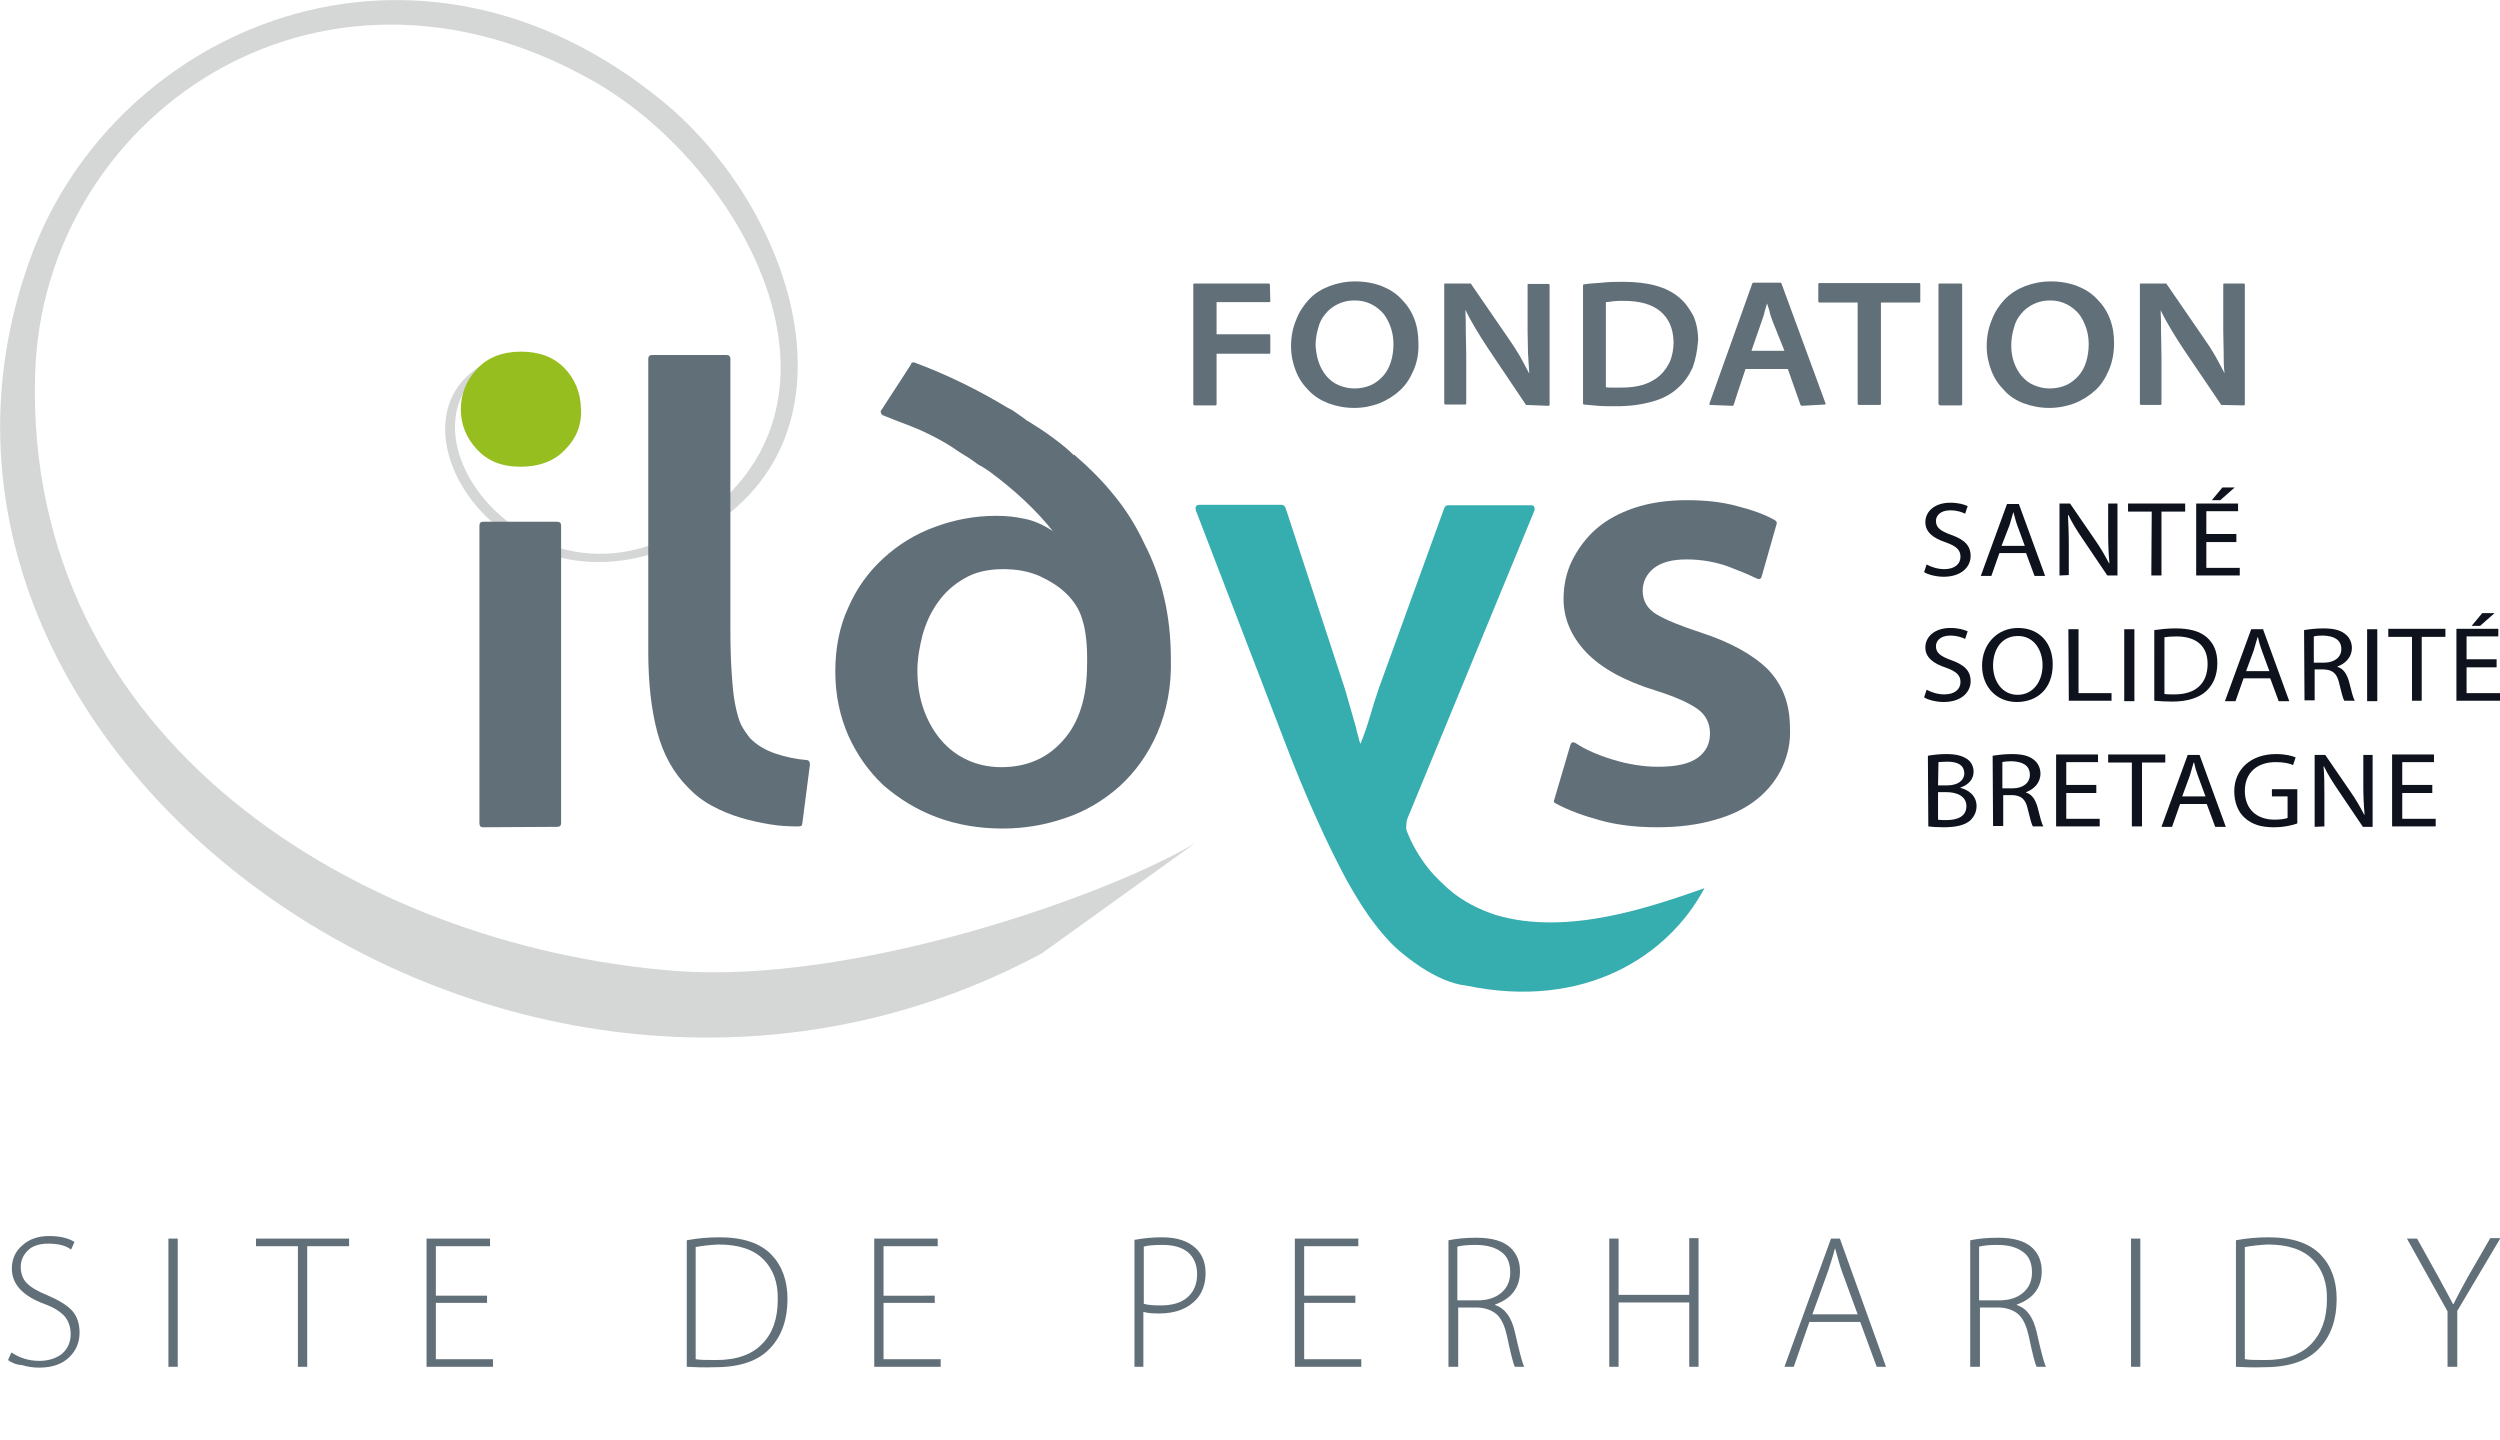 <svg xmlns="http://www.w3.org/2000/svg" xmlns:xlink="http://www.w3.org/1999/xlink" id="Calque_2_00000113346294603673600280000012192134340537909124_" x="0px" y="0px" viewBox="0 0 590.8 340.2" style="enable-background:new 0 0 590.8 340.2;" xml:space="preserve"><style type="text/css">	.st0{fill:#D5D6D6;}	.st1{fill:#36ADAE;}	.st2{fill:#616F79;}	.st3{fill:#97BE1F;}	.st4{fill:#0D121C;}</style><g id="Calque_1-2">	<g>		<path class="st0" d="M7.3,60.7C27.1,6.6,98-24.3,156.8,24.1c31.2,25.7,48.8,80.3,7.5,102.5c-47.4,25.6-80.8-35.5-42.3-43.2l0,0   c-38.1,12.5,6.4,72.7,48,35.5c33.1-29.5,3.6-80.9-29.9-99.8C74.8-17.9,10,27.9,8.3,88.5c-2.5,86.4,76.4,134.9,150.7,140.9   c42.8,3.5,103.3-18,123.5-30.2l-36.3,26.1C121.5,292.3-35.8,178.2,7.3,60.7z"></path>		<path class="st1" d="M353.4,216.2c-0.9-0.3-1.7-0.6-2.7-1c-2-0.8-3.8-1.8-5.8-3.1c-1.8-1.2-3.8-3-6-5.3c-2.1-2.3-4-5.1-5.5-8.2   c-0.7-1.5-1.1-2.5-1.1-2.9s0.1-0.9,0.1-1.5c0.1-0.6,0.4-1.3,0.8-2.2l29.4-71.3c0.2-0.9-0.1-1.3-0.8-1.3h-19.6   c-0.4,0-0.7,0.2-0.9,0.7l-15.5,42.7c-0.8,2.4-1.5,4.6-2.1,6.7c-0.6,2-1.3,4.1-2.2,6.3c-0.2-0.5-0.4-1.1-0.5-1.7   c-0.1-0.5-0.4-1.2-0.5-2c-0.5-1.6-0.9-3.3-1.4-4.9s-0.9-3.3-1.4-4.8l-13.9-42.4c-0.2-0.4-0.5-0.7-0.9-0.7h-19.4   c-0.8,0-1.1,0.4-0.9,1.3l20.6,53.6c2.8,7.4,5.5,13.9,8,19.4c2.5,5.6,4.9,10.4,7.1,14.5c2.3,4.1,4.5,7.6,6.7,10.4   c2.1,2.8,4.3,5.1,6.4,6.8c3.8,3.1,7.5,5.4,11.2,6.7c1.5,0.5,2.7,0.8,3.8,0.9c28.1,5.9,47.9-7,56.4-23   C391,214,370.6,221.4,353.4,216.2L353.4,216.2z"></path>		<path class="st2" d="M189.6,194.6c0,0.5-0.3,0.7-0.9,0.7c-2.2,0-4.5-0.1-6.8-0.5c-2.4-0.4-4.7-0.9-7-1.6c-2.3-0.7-4.5-1.6-6.7-2.8   c-2.2-1.2-4-2.6-5.6-4.3c-3.5-3.5-5.9-7.9-7.3-13.2c-1.4-5.3-2.1-11.6-2.1-18.9V84.8c0-0.6,0.3-0.9,0.9-0.9h17.6   c0.6,0,0.9,0.3,0.9,0.9v63.4c0,4.2,0.1,7.8,0.3,10.7c0.2,3,0.4,5.4,0.8,7.4c0.4,2,0.8,3.6,1.4,4.9c0.6,1.2,1.4,2.3,2.2,3.3   c1.6,1.6,3.6,2.8,6,3.6s4.8,1.3,7.2,1.5c0.6,0,0.9,0.4,0.9,1.1L189.6,194.6L189.6,194.6z"></path>		<path class="st2" d="M273.5,173.2c-2.2,5.1-5.2,9.2-8.9,12.6c-3.7,3.3-8,5.9-12.8,7.5c-4.9,1.7-9.8,2.5-14.9,2.5   c-5.6,0-10.8-0.9-15.6-2.7s-8.9-4.4-12.5-7.5c-3.5-3.3-6.2-7.1-8.3-11.7c-2-4.6-3.1-9.6-3.1-15.2s1-10.7,3.1-15.2   c2-4.6,4.8-8.4,8.3-11.6c3.5-3.2,7.5-5.7,12.2-7.4c4.6-1.7,9.4-2.6,14.4-2.6c2.3,0,4.5,0.2,6.7,0.7c2.2,0.4,4.4,1.4,6.7,2.9   c-3.9-4.9-8.9-9.6-15-14.1c-0.3-0.2-0.6-0.4-0.9-0.6c-0.3-0.2-0.9-0.6-1.7-1c-1.1-0.8-2.2-1.6-3.4-2.3c-1.2-0.7-2.1-1.4-2.9-1.9   c-2.3-1.5-4.9-2.8-7.5-4c-2.8-1.2-5.7-2.2-8.6-3.4c-0.3-0.1-0.5-0.3-0.6-0.6s-0.1-0.6,0.1-0.7l7-10.8c0-0.2,0.1-0.4,0.3-0.4   c0.2-0.1,0.4-0.1,0.6,0c7.5,2.8,14.9,6.4,22,10.7c0.5,0.2,1.2,0.6,2,1.2c0.9,0.6,1.7,1.2,2.5,1.8c0.4,0.2,0.6,0.4,0.7,0.4   c2.1,1.3,3.9,2.5,5.5,3.7c1.6,1.2,3.3,2.5,4.9,4.1v-0.2c3.7,3.2,6.9,6.4,9.6,9.8c2.7,3.3,5.1,7.1,7,11.2   c4.2,8.1,6.3,17.2,6.3,27.3C276.9,162.2,275.7,168.1,273.5,173.2L273.5,173.2z M255.8,146.5c-0.7-2.5-2.1-4.6-4-6.4   c-1.6-1.5-3.6-2.8-6-3.9s-5.3-1.7-8.7-1.7c-3.6,0-6.7,0.7-9.2,2.2c-2.5,1.4-4.6,3.3-6.3,5.7s-2.8,4.9-3.6,7.7   c-0.7,2.8-1.2,5.6-1.2,8.3c0,3.4,0.5,6.5,1.5,9.3c1,2.8,2.4,5.2,4.1,7.2s3.8,3.6,6.2,4.7c2.4,1.1,5.1,1.7,8,1.7   c6,0,10.9-2.1,14.6-6.3c3.8-4.2,5.7-10.2,5.7-18C257,152.6,256.6,149,255.8,146.5L255.8,146.5z"></path>		<path class="st3" d="M133.6,106.2c-2.5,2.7-6.1,4.1-10.6,4.1s-7.8-1.4-10.3-4.1s-3.8-5.9-3.8-9.5s1.3-6.8,3.8-9.5   c2.5-2.7,6-4.1,10.4-4.1s7.8,1.3,10.3,3.9c2.5,2.6,3.8,5.8,3.9,9.6C137.5,100.4,136.2,103.6,133.6,106.2z"></path>		<g>			<path class="st2" d="M300.2,71.2c0,0.2-0.1,0.2-0.3,0.2h-12.4V79H300c0.1,0,0.2,0.1,0.2,0.3v4c0,0.2-0.1,0.3-0.2,0.3h-12.5v11.9    c0,0.2-0.1,0.3-0.2,0.3h-5c-0.1,0-0.3-0.1-0.3-0.3V67.2c0-0.2,0.1-0.2,0.3-0.2h17.5c0.1,0,0.3,0.1,0.3,0.2L300.2,71.2L300.2,71.2    z"></path>			<path class="st2" d="M334.1,87.4c-0.8,1.9-1.8,3.5-3.2,4.8s-3,2.3-4.9,3.1c-1.9,0.7-3.8,1.1-6,1.1s-4.2-0.4-6.1-1.1    c-1.8-0.7-3.4-1.7-4.7-3.1c-1.3-1.3-2.3-2.8-3-4.6c-0.7-1.8-1.1-3.7-1.1-5.8c0-2.2,0.4-4.3,1.2-6.2c0.7-1.9,1.8-3.5,3.1-4.9    s3-2.4,4.8-3.1c1.9-0.7,3.9-1.1,6.1-1.1s4.4,0.4,6.2,1.1c1.8,0.7,3.4,1.7,4.7,3.1c1.3,1.3,2.3,2.8,3,4.6c0.7,1.8,1,3.7,1,5.8    C335.3,83.4,334.9,85.5,334.1,87.4L334.1,87.4z M311.6,85.5c0.4,1.2,1,2.3,1.8,3.3c0.8,0.9,1.7,1.7,2.9,2.2    c1.2,0.5,2.4,0.8,3.8,0.8s2.8-0.3,3.9-0.8s2.1-1.3,2.9-2.2s1.4-2,1.8-3.3c0.4-1.3,0.6-2.7,0.6-4.2c0-1.3-0.2-2.6-0.6-3.8    c-0.4-1.2-1-2.4-1.7-3.3c-0.8-0.9-1.7-1.7-2.9-2.3s-2.5-0.9-4-0.9s-2.8,0.3-4,0.9s-2.1,1.3-2.9,2.3c-0.8,0.9-1.4,2.1-1.7,3.4    c-0.4,1.3-0.6,2.7-0.6,4.1C311,83,311.2,84.3,311.6,85.5L311.6,85.5z"></path>			<path class="st2" d="M360.7,95.7c-0.1,0-0.1-0.1-0.2-0.2l-8.8-13.1c-1-1.5-2-3.1-2.9-4.6s-1.8-3.1-2.5-4.6    c0.1,1.7,0.1,3.5,0.1,5.2s0.1,3.6,0.1,5.6v11.3c0,0.2-0.1,0.3-0.3,0.3h-4.6c-0.1,0-0.3-0.1-0.3-0.3V67.2c0-0.2,0.1-0.2,0.3-0.2h6    c0.1,0.1,0.1,0.1,0.1,0.2l8.8,12.8c1,1.4,1.9,2.8,2.7,4.2c0.8,1.4,1.5,2.8,2.2,4.1c-0.1-1.6-0.2-3.2-0.3-4.8    c0-1.6-0.1-3.3-0.1-5.2v-11c0-0.2,0.1-0.2,0.3-0.2h4.6c0.1,0,0.3,0.1,0.3,0.2v28.3c0,0.2-0.1,0.3-0.3,0.3L360.7,95.7L360.7,95.7z    "></path>			<path class="st2" d="M400,86.9c-0.9,1.9-2,3.5-3.5,4.8c-1.5,1.4-3.5,2.5-6,3.2c-2.5,0.7-5.3,1.1-8.4,1.1c-1.7,0-3.2,0-4.4-0.1    s-2.4-0.2-3.4-0.3c-0.1,0-0.2-0.1-0.2-0.2V67.5c0-0.2,0.1-0.3,0.2-0.3c1.3-0.2,2.8-0.3,4.4-0.4c1.5-0.2,3.2-0.2,4.9-0.2    c5.9,0,10.2,1.2,13.1,3.6c1.5,1.2,2.5,2.7,3.4,4.3c0.8,1.7,1.2,3.7,1.2,5.9C401.1,82.9,400.7,85,400,86.9L400,86.9z M392.4,73.6    c-2-1.7-4.9-2.5-8.7-2.5c-1,0-1.8,0-2.5,0.1c-0.6,0.1-1.2,0.2-1.7,0.2v20.1c0.4,0.1,1,0.1,1.6,0.1h1.9c2,0,3.8-0.2,5.4-0.7    c1.5-0.5,2.8-1.2,3.9-2.2c1-0.9,1.8-2.1,2.4-3.4c0.5-1.3,0.8-2.8,0.8-4.5C395.4,77.6,394.4,75.3,392.4,73.6L392.4,73.6z"></path>			<path class="st2" d="M425.8,95.9c-0.1,0-0.2-0.1-0.3-0.2l-3-8.5h-10c-0.5,1.4-0.9,2.8-1.4,4.2s-0.9,2.8-1.4,4.3    c-0.1,0.2-0.1,0.2-0.3,0.2l-5.2-0.2c-0.2,0-0.3-0.2-0.2-0.4l10.1-28.3c0.1-0.1,0.1-0.2,0.3-0.2h6.4c0.1,0,0.1,0.1,0.2,0.2    l10.4,28.3c0.1,0.1,0.1,0.2,0,0.2s-0.1,0.1-0.2,0.1L425.8,95.9L425.8,95.9z M418.9,75.9c-0.3-0.9-0.6-1.6-0.7-2.2    c-0.1-0.6-0.4-1.2-0.6-2c-0.2,0.7-0.4,1.4-0.6,2c-0.1,0.7-0.4,1.3-0.6,2l-2.5,7.2h7.8L418.9,75.9L418.9,75.9z"></path>			<path class="st2" d="M444.5,71.5v23.9c0,0.2-0.1,0.3-0.2,0.3h-5c-0.1,0-0.3-0.1-0.3-0.3V71.5h-9c-0.1,0-0.3-0.1-0.3-0.3v-4.1    c0-0.2,0.1-0.2,0.3-0.2h23.6c0.1,0,0.2,0.1,0.2,0.2v4.1c0,0.2-0.1,0.3-0.2,0.3H444.5z"></path>			<path class="st2" d="M458.4,95.7c-0.1,0-0.3-0.1-0.3-0.3V67.2c0-0.2,0.1-0.2,0.3-0.2h5c0.1,0,0.3,0.1,0.3,0.2v28.3    c0,0.2-0.1,0.3-0.3,0.3H458.4z"></path>			<path class="st2" d="M498.4,87.4c-0.8,1.9-1.8,3.5-3.2,4.8s-3,2.3-4.9,3.1c-1.9,0.7-3.9,1.1-6,1.1c-2.2,0-4.2-0.4-6.1-1.1    c-1.8-0.7-3.4-1.7-4.6-3.1c-1.3-1.3-2.3-2.8-3-4.6c-0.7-1.8-1.1-3.7-1.1-5.8c0-2.2,0.4-4.3,1.2-6.2c0.7-1.9,1.8-3.5,3.1-4.9    c1.4-1.4,3-2.4,4.8-3.1c1.9-0.7,3.9-1.1,6.1-1.1s4.4,0.4,6.2,1.1c1.8,0.7,3.4,1.7,4.7,3.1c1.3,1.3,2.3,2.8,3,4.6    c0.7,1.8,1,3.7,1,5.8C499.6,83.4,499.2,85.5,498.4,87.4L498.4,87.4z M475.9,85.5c0.4,1.2,1,2.3,1.8,3.3c0.8,0.9,1.7,1.7,2.9,2.2    c1.2,0.5,2.4,0.8,3.8,0.8s2.8-0.3,3.9-0.8s2.1-1.3,2.9-2.2s1.4-2,1.8-3.3c0.4-1.3,0.6-2.7,0.6-4.2c0-1.3-0.2-2.6-0.6-3.8    c-0.4-1.2-1-2.4-1.7-3.3c-0.8-0.9-1.7-1.7-2.9-2.3s-2.5-0.9-3.9-0.9c-1.5,0-2.8,0.3-4,0.9s-2.1,1.3-2.9,2.3    c-0.8,0.9-1.4,2.1-1.7,3.4c-0.4,1.3-0.6,2.7-0.6,4.1C475.3,83,475.5,84.3,475.9,85.5L475.9,85.5z"></path>			<path class="st2" d="M525,95.7c-0.1,0-0.2-0.1-0.2-0.2L516,82.5c-1-1.5-2-3.1-2.9-4.6s-1.8-3.1-2.5-4.6c0.1,1.7,0.1,3.5,0.1,5.2    s0.1,3.6,0.1,5.6v11.3c0,0.2-0.1,0.3-0.2,0.3h-4.6c-0.1,0-0.3-0.1-0.3-0.3V67.2c0-0.2,0.1-0.2,0.3-0.2h6C512,67,512,67,512,67.1    l8.8,12.8c1,1.4,1.9,2.8,2.7,4.2c0.8,1.4,1.5,2.8,2.2,4.1c-0.2-1.6-0.2-3.2-0.2-4.8s-0.1-3.3-0.1-5.2v-11c0-0.2,0.1-0.2,0.2-0.2    h4.6c0.2,0,0.3,0.1,0.3,0.2v28.3c0,0.2-0.1,0.3-0.3,0.3L525,95.7L525,95.7z"></path>		</g>		<path class="st2" d="M421.2,181.3c-1.3,2.8-3.3,5.4-5.9,7.5s-5.9,3.8-9.9,4.9c-4,1.2-8.6,1.8-13.8,1.8c-4.8,0-9.3-0.5-13.3-1.6   c-4.1-1.1-7.6-2.4-10.6-4c-0.5-0.2-0.6-0.5-0.4-0.9l3.8-12.9c0.2-0.7,0.6-0.9,1.4-0.4c2.1,1.4,5,2.7,8.6,3.8s7.2,1.7,10.7,1.7   c4.4,0,7.5-0.7,9.5-2.2c1.9-1.4,2.8-3.3,2.8-5.7s-1-4.4-3-5.8s-5.3-2.9-9.8-4.3c-7.5-2.3-13-5.4-16.5-9.1s-5.3-8-5.3-12.5   c0-3.2,0.6-6.2,2-9.1c1.4-2.8,3.3-5.4,5.7-7.5s5.5-3.8,9.1-5s7.8-1.8,12.3-1.8c4.3,0,8.3,0.4,11.9,1.4c3.6,0.9,6.6,2,8.9,3.3   c0.5,0.3,0.6,0.7,0.4,1.1l-3.5,12.3c-0.2,0.6-0.6,0.7-1.4,0.3c-1.6-0.8-3.8-1.7-6.7-2.8c-2.9-1-6.1-1.6-9.6-1.6s-6,0.7-7.8,2.1   c-1.7,1.4-2.6,3.2-2.6,5.3c0,2.4,1.1,4.3,3.3,5.6c2.2,1.3,5.6,2.7,10.2,4.2c7.1,2.3,12.4,5.2,16,8.7c3.5,3.6,5.3,8.1,5.3,13.9   C423.2,175.3,422.5,178.4,421.2,181.3L421.2,181.3z"></path>		<path class="st2" d="M114.2,195.5c-0.6,0-0.9-0.3-0.9-0.9v-70.4c0-0.6,0.3-0.9,0.9-0.9h17.5c0.6,0,0.9,0.3,0.9,0.9v70.3   c0,0.6-0.3,0.9-0.9,0.9L114.2,195.5L114.2,195.5L114.2,195.5z"></path>		<g>			<path class="st4" d="M455.3,133.4c1.1,0.6,2.6,1.1,4.2,1.1c2.4,0,3.8-1.2,3.8-2.9c0-1.6-0.9-2.5-3.4-3.4c-3-1-4.9-2.4-4.9-4.8    c0-2.6,2.3-4.6,5.9-4.6c1.9,0,3.2,0.4,4.1,0.8l-0.6,1.8c-0.6-0.3-1.8-0.8-3.5-0.8c-2.5,0-3.4,1.4-3.4,2.5c0,1.6,1.1,2.4,3.6,3.3    c3.1,1.1,4.6,2.5,4.6,5s-2.1,4.9-6.4,4.9c-1.7,0-3.7-0.5-4.6-1.1L455.3,133.4L455.3,133.4z"></path>			<path class="st4" d="M472.5,130.7l-1.9,5.4h-2.5l6.2-17h2.8l6.2,17h-2.5l-2-5.4H472.5L472.5,130.7z M478.5,129l-1.8-4.9    c-0.4-1.1-0.6-2.1-0.9-3.1l0,0c-0.3,1-0.6,2-0.9,3.1L473,129H478.5L478.5,129z"></path>			<path class="st4" d="M486.7,136v-17h2.5l5.9,8.6c1.4,2,2.4,3.8,3.3,5.5h0.1c-0.2-2.2-0.3-4.4-0.3-7v-7.1h2.2v17H498l-5.8-8.6    c-1.3-1.9-2.5-3.8-3.4-5.7h-0.1c0.1,2.2,0.2,4.2,0.2,7v7.2L486.7,136L486.7,136z"></path>			<path class="st4" d="M508.5,120.9h-5.6V119h13.5v1.9h-5.6V136h-2.4L508.5,120.9L508.5,120.9L508.5,120.9z"></path>			<path class="st4" d="M528.5,128.1h-7.1v6.1h7.9v1.8H519v-17h9.9v1.8h-7.5v5.4h7.1L528.5,128.1L528.5,128.1z M528.1,115.2l-3.4,3    h-2l2.5-3H528.1z"></path>			<path class="st4" d="M455.3,163c1.1,0.6,2.6,1.1,4.2,1.1c2.4,0,3.8-1.2,3.8-2.9c0-1.6-0.9-2.5-3.4-3.4c-3-1-4.9-2.4-4.9-4.8    c0-2.6,2.3-4.6,5.9-4.6c1.9,0,3.2,0.4,4.1,0.8l-0.6,1.8c-0.6-0.3-1.8-0.8-3.5-0.8c-2.5,0-3.4,1.4-3.4,2.5c0,1.6,1.1,2.4,3.6,3.3    c3.1,1.1,4.6,2.5,4.6,5s-2.1,4.9-6.4,4.9c-1.7,0-3.7-0.5-4.6-1.1L455.3,163L455.3,163z"></path>			<path class="st4" d="M485.1,157c0,5.9-3.8,8.9-8.5,8.9s-8.2-3.5-8.2-8.6s3.6-8.9,8.5-8.9C482,148.4,485.1,152,485.1,157z     M471,157.3c0,3.6,2.1,6.9,5.8,6.9s5.9-3.2,5.9-7c0-3.4-1.9-6.9-5.8-6.9C472.9,150.3,471,153.6,471,157.3z"></path>			<path class="st4" d="M488.8,148.7h2.4v15.1h7.8v1.8h-10.1L488.8,148.7L488.8,148.7z"></path>			<path class="st4" d="M504.4,148.7v17H502v-17H504.4z"></path>			<path class="st4" d="M509.1,148.9c1.5-0.2,3.1-0.4,5-0.4c3.4,0,5.8,0.7,7.4,2.1s2.5,3.3,2.5,6.1s-0.9,5-2.6,6.6    c-1.7,1.6-4.5,2.5-8,2.5c-1.7,0-3.1-0.1-4.3-0.2L509.1,148.9L509.1,148.9L509.1,148.9z M511.5,164c0.6,0.1,1.4,0.1,2.4,0.1    c5,0,7.8-2.6,7.8-7.2c0-4-2.4-6.5-7.4-6.5c-1.2,0-2.2,0.1-2.8,0.2L511.5,164L511.5,164z"></path>			<path class="st4" d="M530.2,160.3l-1.9,5.4h-2.5l6.2-17h2.8l6.2,17h-2.5l-2-5.4H530.2z M536.3,158.6l-1.8-4.9    c-0.4-1.1-0.7-2.1-0.9-3.1h-0.1c-0.3,1-0.6,2-0.9,3.1l-1.8,4.9H536.3L536.3,158.6z"></path>			<path class="st4" d="M544.5,148.9c1.2-0.2,2.9-0.4,4.5-0.4c2.5,0,4.1,0.4,5.3,1.4c0.9,0.7,1.5,1.9,1.5,3.2c0,2.2-1.5,3.7-3.4,4.4    v0.1c1.4,0.4,2.2,1.7,2.7,3.4c0.6,2.4,1,4,1.4,4.6h-2.5c-0.3-0.5-0.7-2-1.2-4.1c-0.5-2.3-1.5-3.2-3.6-3.3h-2.2v7.3h-2.4    L544.5,148.9L544.5,148.9L544.5,148.9z M546.8,156.6h2.4c2.5,0,4.1-1.3,4.1-3.2c0-2.2-1.7-3.1-4.2-3.2c-1.2,0-2,0.1-2.3,0.2    L546.8,156.6L546.8,156.6z"></path>			<path class="st4" d="M561.8,148.7v17h-2.4v-17H561.8z"></path>			<path class="st4" d="M570,150.5h-5.6v-1.9h13.5v1.9h-5.6v15.1H570L570,150.5L570,150.5L570,150.5z"></path>			<path class="st4" d="M590,157.7h-7.1v6.1h7.9v1.8h-10.3v-17h9.9v1.8h-7.5v5.4h7.1L590,157.7L590,157.7z M589.5,144.9l-3.4,3h-2    l2.5-3H589.5z"></path>			<path class="st4" d="M455.6,178.6c1-0.2,2.7-0.4,4.3-0.4c2.4,0,3.8,0.4,5,1.2c0.9,0.6,1.5,1.7,1.5,3c0,1.7-1.2,3.1-3.1,3.7v0.1    c1.7,0.4,3.8,1.7,3.8,4.3c0,1.4-0.6,2.5-1.5,3.4c-1.3,1.1-3.3,1.6-6.3,1.6c-1.6,0-2.9-0.1-3.6-0.2L455.6,178.6L455.6,178.6    L455.6,178.6z M458,185.6h2.2c2.5,0,4-1.2,4-2.8c0-2-1.6-2.8-4-2.8c-1.1,0-1.7,0.1-2.1,0.1L458,185.6L458,185.6L458,185.6z     M458,193.7c0.4,0.1,1.2,0.1,2,0.1c2.5,0,4.7-0.8,4.7-3.3c0-2.3-2.2-3.3-4.7-3.3h-2V193.7L458,193.7z"></path>			<path class="st4" d="M470.9,178.6c1.2-0.2,2.9-0.4,4.5-0.4c2.5,0,4.1,0.4,5.3,1.4c0.9,0.7,1.5,1.9,1.5,3.2c0,2.2-1.5,3.7-3.4,4.4    v0.1c1.4,0.4,2.2,1.7,2.7,3.4c0.6,2.4,1,4,1.4,4.6h-2.5c-0.3-0.5-0.7-2-1.2-4.1c-0.5-2.3-1.5-3.2-3.6-3.3h-2.2v7.3h-2.4    L470.9,178.6L470.9,178.6L470.9,178.6z M473.2,186.3h2.4c2.5,0,4.1-1.3,4.1-3.2c0-2.2-1.7-3.1-4.2-3.2c-1.2,0-2,0.1-2.3,0.2    L473.2,186.3L473.2,186.3z"></path>			<path class="st4" d="M495.4,187.4h-7.1v6.1h7.9v1.8h-10.3v-17h9.9v1.8h-7.5v5.4h7.1L495.4,187.4L495.4,187.4z"></path>			<path class="st4" d="M503.8,180.2h-5.6v-1.9h13.5v1.9h-5.5v15.1h-2.4L503.8,180.2L503.8,180.2z"></path>			<path class="st4" d="M515.2,190l-1.9,5.4h-2.5l6.2-17h2.8l6.2,17h-2.5l-2-5.4H515.2z M521.2,188.2l-1.8-4.9    c-0.4-1.1-0.7-2.1-0.9-3.1h-0.1c-0.3,1-0.6,2-0.9,3.1l-1.8,4.9H521.2L521.2,188.2z"></path>			<path class="st4" d="M542.9,194.6c-1.1,0.4-3.1,0.9-5.6,0.9c-2.8,0-5-0.6-6.8-2.2c-1.6-1.4-2.5-3.7-2.5-6.3    c0-5.1,3.8-8.8,9.9-8.8c2.1,0,3.8,0.4,4.6,0.8l-0.6,1.8c-0.9-0.4-2.2-0.7-4.1-0.7c-4.4,0-7.3,2.5-7.3,6.8s2.8,6.8,7,6.8    c1.5,0,2.6-0.2,3.1-0.4v-5.1h-3.7v-1.7h6V194.6L542.9,194.6z"></path>			<path class="st4" d="M547,195.4v-17h2.5l5.9,8.6c1.4,2,2.4,3.8,3.3,5.5h0.1c-0.2-2.2-0.3-4.4-0.3-7v-7.1h2.2v17h-2.3l-5.8-8.6    c-1.3-1.9-2.5-3.8-3.4-5.7h-0.1c0.2,2.2,0.2,4.2,0.2,7v7.2L547,195.4L547,195.4z"></path>			<path class="st4" d="M574.8,187.4h-7.1v6.1h7.9v1.8h-10.3v-17h9.9v1.8h-7.5v5.4h7.1L574.8,187.4L574.8,187.4z"></path>		</g>	</g></g><g>	<path class="st2" d="M1.9,321.4l0.8-1.8c1.9,1.3,4.1,2,6.6,2c2.2,0,4-0.6,5.4-1.7c1.3-1.2,2-2.7,2-4.6c0-1.7-0.5-3.1-1.4-4.2  c-1-1.1-2.5-2.1-4.7-2.9c-5.2-1.9-7.8-4.7-7.8-8.4c0-2.2,0.8-4.1,2.5-5.5c1.6-1.5,3.8-2.2,6.3-2.2c2.6,0,4.6,0.5,6,1.4l-0.8,1.8  c-1.3-1-3.1-1.4-5.4-1.4c-2.2,0-3.9,0.6-4.9,1.7c-1.1,1.1-1.6,2.4-1.6,3.8c0,1.6,0.5,2.9,1.5,3.9c1,1,2.6,1.9,4.8,2.8  c2.6,1.1,4.6,2.3,5.8,3.6c1.2,1.3,1.8,3.1,1.8,5.2c0,2.3-0.8,4.3-2.5,5.9c-1.7,1.6-4,2.4-7.1,2.4c-1.3,0-2.7-0.2-4-0.6  C3.7,322.5,2.7,322,1.9,321.4z"></path>	<path class="st2" d="M39.8,292.7H42V323h-2.2V292.7z"></path>	<path class="st2" d="M70.4,323v-28.5h-9.9v-1.8h22v1.8h-9.9V323H70.4z"></path>	<path class="st2" d="M115.1,306.1v1.8H103v13.3h13.5v1.8h-15.7v-30.3h15v1.8H103v11.7H115.1z"></path>	<path class="st2" d="M162.3,323v-29.9c2.6-0.5,5.2-0.7,7.8-0.7c5.5,0,9.6,1.4,12.2,4.1c2.5,2.6,3.8,6.1,3.8,10.5  c0,4.7-1.3,8.6-4,11.5c-2.8,3.1-7.2,4.6-13.1,4.6C166.3,323.2,164.1,323.1,162.3,323z M164.4,294.7v26.5c1,0.2,2.7,0.2,4.9,0.2  c4.8,0,8.4-1.3,10.8-3.8c2.5-2.5,3.7-6,3.7-10.5c0.1-4-1.1-7.2-3.4-9.5c-2.3-2.3-5.8-3.5-10.6-3.5  C167.8,294.2,166,294.4,164.4,294.7z"></path>	<path class="st2" d="M220.9,306.1v1.8h-12.1v13.3h13.5v1.8h-15.7v-30.3h15v1.8h-12.8v11.7H220.9z"></path>	<path class="st2" d="M268.1,323v-30c2.2-0.4,4.3-0.6,6.5-0.6c3.6,0,6.2,0.9,8,2.6c1.6,1.5,2.3,3.5,2.3,5.9s-0.7,4.5-2.1,6.1  c-2,2.2-4.9,3.4-8.9,3.4c-1.7,0-2.9-0.1-3.7-0.4v13H268.1z M270.3,294.6v13.5c0.9,0.3,2.2,0.4,3.9,0.4c2.8,0,4.9-0.6,6.4-1.9  c1.5-1.3,2.3-3.1,2.3-5.5c0-2.3-0.8-4-2.2-5.2c-1.5-1.2-3.5-1.7-6-1.7C272.8,294.2,271.3,294.3,270.3,294.6z"></path>	<path class="st2" d="M320.3,306.1v1.8h-12.1v13.3h13.5v1.8H306v-30.3h15v1.8h-12.8v11.7H320.3z"></path>	<path class="st2" d="M342.3,323v-29.9c2-0.4,4.1-0.6,6.6-0.6c3.7,0,6.5,0.8,8.2,2.5c1.4,1.4,2.1,3.2,2.1,5.4c0,3.9-2,6.5-5.9,7.9  v0.1c2.4,0.8,3.9,2.9,4.7,6.4c1,4.4,1.7,7.2,2.2,8.2h-2.2c-0.4-0.7-1-3.2-1.9-7.4c-0.5-2.2-1.2-3.8-2.3-4.9c-1.1-1-2.6-1.6-4.5-1.7  h-4.7V323H342.3z M344.4,294.6v12.7h4.8c2.3,0,4.2-0.6,5.6-1.8c1.4-1.2,2.1-2.8,2.1-4.8c0-2.2-0.7-3.9-2.2-4.9  c-1.5-1.1-3.5-1.6-6-1.6C347,294.2,345.6,294.3,344.4,294.6z"></path>	<path class="st2" d="M380.3,292.7h2.2V306h16.7v-13.4h2.2V323h-2.2v-15.2h-16.7V323h-2.2V292.7z"></path>	<path class="st2" d="M439.6,312.4h-12l-3.7,10.6h-2.2l11-30.3h2.1l10.9,30.3h-2.2L439.6,312.4z M428.3,310.6h10.7l-3.7-10.1  c-0.5-1.4-1-3.2-1.6-5.4h-0.1c-0.3,1.4-0.9,3.1-1.6,5.3L428.3,310.6z"></path>	<path class="st2" d="M465.6,323v-29.9c2-0.4,4.1-0.6,6.6-0.6c3.7,0,6.5,0.8,8.2,2.5c1.4,1.4,2.1,3.2,2.1,5.4c0,3.9-2,6.5-5.9,7.9  v0.1c2.4,0.8,3.9,2.9,4.7,6.4c1,4.4,1.7,7.2,2.2,8.2h-2.2c-0.4-0.7-1-3.2-1.9-7.4c-0.5-2.2-1.2-3.8-2.3-4.9c-1.1-1-2.6-1.6-4.5-1.7  h-4.7V323H465.6z M467.7,294.6v12.7h4.8c2.3,0,4.2-0.6,5.6-1.8c1.4-1.2,2.1-2.8,2.1-4.8c0-2.2-0.7-3.9-2.2-4.9  c-1.5-1.1-3.5-1.6-6-1.6C470.3,294.2,468.9,294.3,467.7,294.6z"></path>	<path class="st2" d="M503.6,292.7h2.2V323h-2.2V292.7z"></path>	<path class="st2" d="M528.4,323v-29.9c2.6-0.5,5.2-0.7,7.8-0.7c5.5,0,9.6,1.4,12.2,4.1c2.5,2.6,3.8,6.1,3.8,10.5  c0,4.7-1.3,8.6-4,11.5c-2.8,3.1-7.2,4.6-13.1,4.6C532.5,323.2,530.2,323.1,528.4,323z M530.5,294.7v26.5c1,0.2,2.7,0.2,4.9,0.2  c4.8,0,8.4-1.3,10.8-3.8s3.7-6,3.7-10.5c0.1-4-1.1-7.2-3.4-9.5c-2.3-2.3-5.8-3.5-10.6-3.5C534,294.2,532.1,294.4,530.5,294.7z"></path>	<path class="st2" d="M580.6,323h-2.2v-13.1l-9.6-17.2h2.4l5,9c1.6,2.9,2.7,5,3.5,6.5h0.1c0.4-0.8,1.5-3,3.5-6.6l5.2-9h2.4  l-10.2,17.2V323z"></path></g></svg>